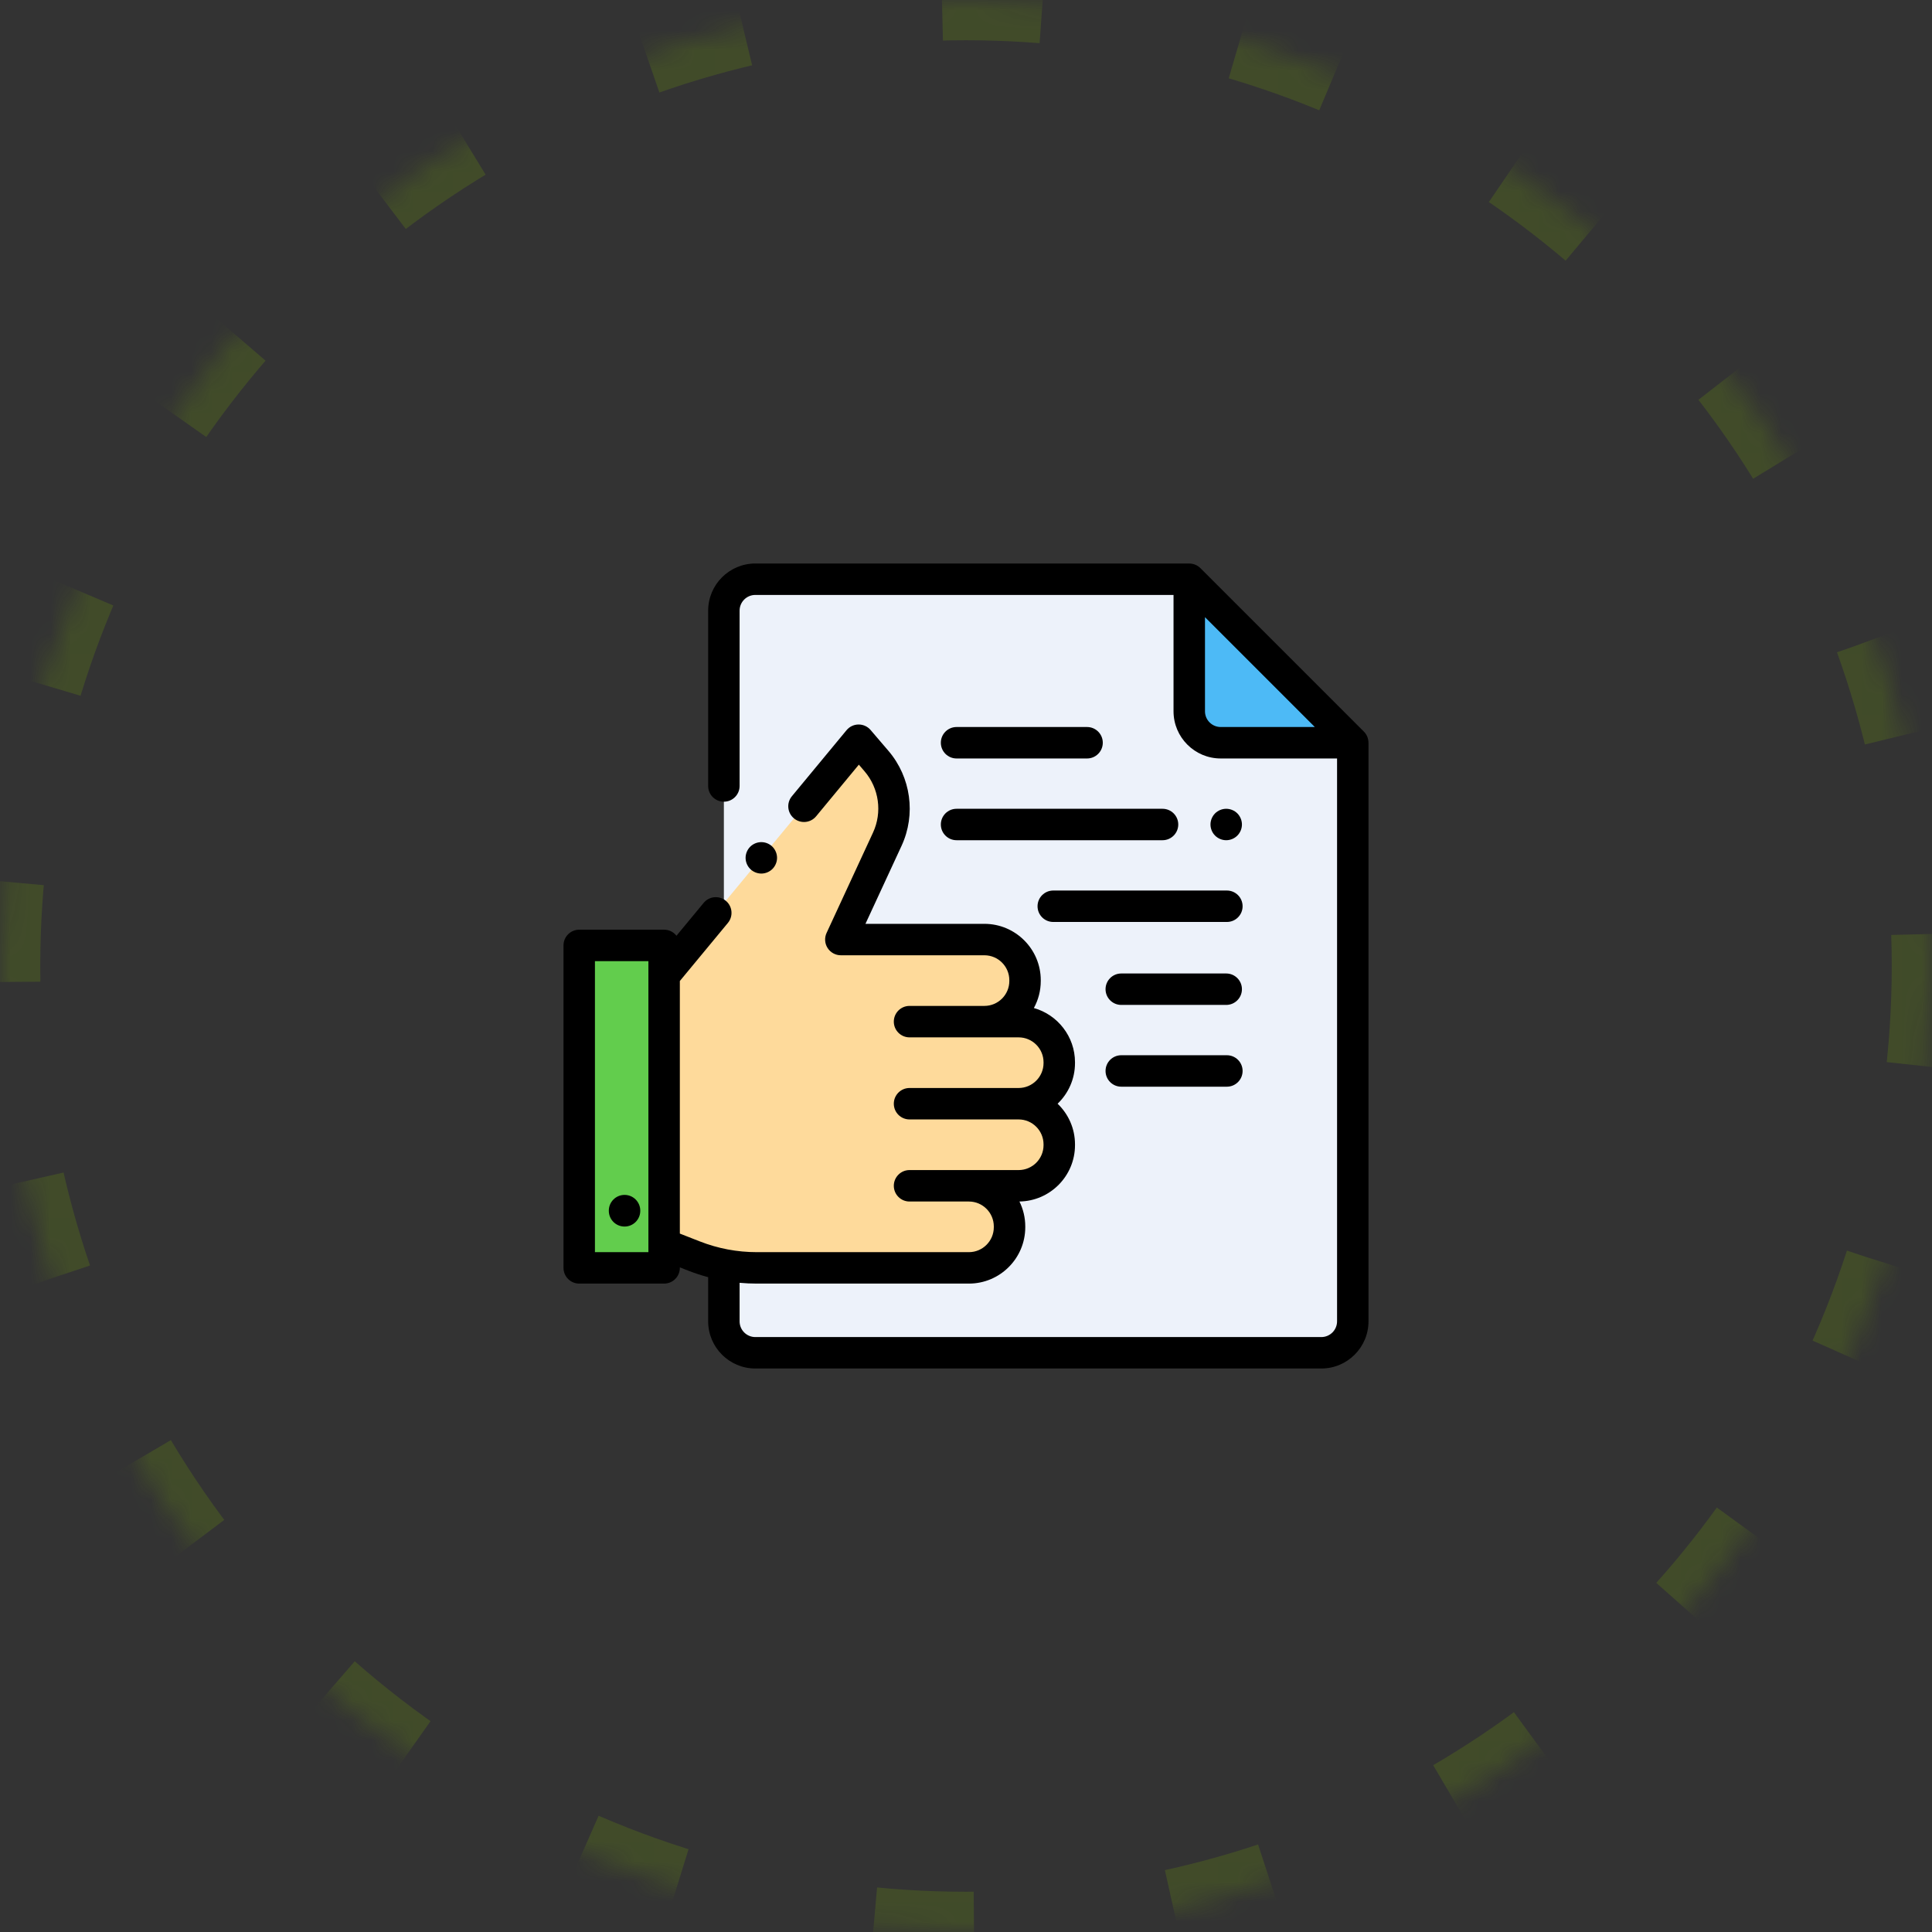 <?xml version="1.0" encoding="UTF-8"?>
<svg width="96px" height="96px" viewBox="0 0 96 96" version="1.1" xmlns="http://www.w3.org/2000/svg" xmlns:xlink="http://www.w3.org/1999/xlink">
    <rect x="0" y="0" width="96" height="96" fill="#333333" stroke="none"/>
    <!-- Generator: sketchtool 53.2 (72643) - https://sketchapp.com -->
    <title>49BFBCE9-0E5E-4365-823C-47E5F2070DE9</title>
    <desc>Created with sketchtool.</desc>
    <defs>
        <circle id="path-1" cx="48" cy="48" r="48"></circle>
        <mask id="mask-2" maskContentUnits="userSpaceOnUse" maskUnits="objectBoundingBox" x="0" y="0" width="96" height="96" fill="white">
            <use xlink:href="#path-1"></use>
        </mask>
    </defs>
    <g id="Page-1" stroke="none" stroke-width="1" fill="none" fill-rule="evenodd">
        <g id="Homepage" transform="translate(-1362, -1247)">
            <g id="Group-6" transform="translate(1279, 1247)">
                <g id="Group-18" transform="translate(83, 0)">
                    <use id="Oval" stroke="#75A605" mask="url(#mask-2)" stroke-width="4" opacity="0.213" stroke-dasharray="5,10" xlink:href="#path-1"></use>
                    <g id="004-post" transform="translate(28, 28)">
                        <rect id="Rectangle" fill="#62CD4D" x="0.781" y="18.977" width="4.219" height="16.023"></rect>
                        <path d="M7.969,11.055 L7.969,2.344 C7.969,1.481 8.668,0.781 9.531,0.781 L31.094,0.781 L39.219,8.906 L39.219,37.656 C39.219,38.519 38.519,39.219 37.656,39.219 L9.531,39.219 C8.668,39.219 7.969,38.519 7.969,37.656 L7.969,35 L7.969,11.055 Z" id="Path" fill="#EDF2FA"></path>
                        <path d="M39.219,8.906 L31.094,0.781 L31.094,7.344 C31.094,8.207 31.793,8.906 32.656,8.906 L39.219,8.906 Z" id="Path" fill="#4DBAF6"></path>
                        <path d="M24.634,24.823 L24.634,24.784 C24.634,23.669 23.73,22.765 22.615,22.765 L20.914,22.765 C22.03,22.765 22.934,21.86 22.934,20.745 L22.934,20.706 C22.934,19.59 22.03,18.686 20.914,18.686 L13.781,18.686 L16.09,13.698 C16.685,12.411 16.475,10.896 15.554,9.82 L14.666,8.781 L4.994,20.471 L4.994,33.826 L6.481,34.409 C7.476,34.8 8.535,35 9.604,35 L10.985,35 L20.144,35 C21.259,35 22.164,34.096 22.164,32.98 L22.164,32.941 C22.164,31.826 21.259,30.921 20.144,30.921 C21.37,30.921 22.615,30.921 22.615,30.921 C23.73,30.921 24.634,30.017 24.634,28.902 L24.634,28.863 C24.634,27.747 23.73,26.843 22.615,26.843 C23.73,26.843 24.634,25.939 24.634,24.823 Z" id="Path" fill="#FEDA9B"></path>
                        <path d="M3.034,31.374 C2.602,31.374 2.252,31.724 2.252,32.155 L2.252,32.165 C2.252,32.597 2.602,32.947 3.034,32.947 C3.465,32.947 3.815,32.597 3.815,32.165 L3.815,32.155 C3.815,31.724 3.465,31.374 3.034,31.374 Z" id="Path" fill="#000000"></path>
                        <path d="M10.382,15.178 C10.527,15.033 10.611,14.831 10.611,14.626 C10.611,14.42 10.527,14.219 10.382,14.073 C10.237,13.928 10.035,13.845 9.83,13.845 C9.624,13.845 9.423,13.928 9.277,14.073 C9.132,14.219 9.048,14.42 9.048,14.626 C9.048,14.831 9.132,15.033 9.277,15.178 C9.423,15.323 9.624,15.407 9.83,15.407 C10.036,15.407 10.237,15.323 10.382,15.178 Z" id="Path" fill="#000000"></path>
                        <path d="M39.998,8.906 C39.998,8.703 39.921,8.503 39.771,8.354 L31.646,0.229 C31.496,0.079 31.296,0.002 31.093,0.002 C31.093,0.001 31.093,0.001 31.094,0 L9.531,0 C8.239,0 7.188,1.051 7.188,2.344 L7.188,11.055 C7.188,11.486 7.537,11.836 7.969,11.836 C8.4,11.836 8.75,11.486 8.75,11.055 L8.75,2.344 C8.75,1.913 9.1,1.562 9.531,1.562 L30.312,1.562 L30.312,7.344 C30.312,8.636 31.364,9.688 32.656,9.688 L38.438,9.688 L38.438,37.656 C38.438,38.087 38.087,38.438 37.656,38.438 L9.531,38.438 C9.1,38.438 8.75,38.087 8.75,37.656 L8.75,35.742 C9.033,35.768 9.318,35.781 9.604,35.781 L20.144,35.781 C21.688,35.781 22.945,34.525 22.945,32.98 L22.945,32.941 C22.945,32.496 22.84,32.076 22.655,31.702 C24.181,31.68 25.416,30.433 25.416,28.902 L25.416,28.863 C25.416,28.07 25.084,27.353 24.552,26.843 C25.084,26.333 25.416,25.616 25.416,24.823 L25.416,24.784 C25.416,23.502 24.549,22.419 23.372,22.088 C23.591,21.689 23.715,21.231 23.715,20.745 L23.715,20.706 C23.715,19.161 22.459,17.905 20.914,17.905 L15.004,17.905 L16.799,14.026 C17.52,12.467 17.264,10.617 16.148,9.312 L15.259,8.273 C15.111,8.1 14.894,8 14.666,8 C14.664,8 14.661,8 14.659,8 C14.429,8.002 14.211,8.105 14.064,8.283 L11.348,11.565 C11.073,11.898 11.119,12.39 11.452,12.665 C11.784,12.94 12.277,12.894 12.552,12.562 L14.676,9.995 L14.96,10.327 C15.681,11.17 15.846,12.364 15.38,13.37 L13.072,18.358 C12.96,18.6 12.979,18.882 13.123,19.107 C13.267,19.331 13.515,19.467 13.781,19.467 L20.914,19.467 C21.597,19.467 22.153,20.023 22.153,20.706 L22.153,20.745 C22.153,21.428 21.597,21.983 20.914,21.983 L17.194,21.983 C16.763,21.983 16.413,22.333 16.413,22.765 C16.413,23.196 16.763,23.546 17.194,23.546 L20.914,23.546 L22.615,23.546 C23.297,23.546 23.853,24.101 23.853,24.784 L23.853,24.823 C23.853,25.506 23.297,26.062 22.615,26.062 L17.194,26.062 C16.763,26.062 16.413,26.412 16.413,26.843 C16.413,27.275 16.763,27.624 17.194,27.624 L22.615,27.624 C23.297,27.624 23.853,28.18 23.853,28.863 L23.853,28.902 C23.853,29.585 23.297,30.14 22.615,30.14 L20.144,30.14 L17.194,30.14 C16.763,30.14 16.413,30.49 16.413,30.922 C16.413,31.353 16.763,31.703 17.194,31.703 L20.144,31.703 C20.827,31.703 21.382,32.259 21.382,32.941 L21.382,32.98 C21.382,33.663 20.827,34.219 20.144,34.219 L9.604,34.219 C8.629,34.219 7.674,34.038 6.766,33.682 L5.781,33.296 L5.781,20.745 L8.169,17.859 C8.444,17.526 8.398,17.034 8.065,16.759 C7.733,16.484 7.24,16.53 6.965,16.863 L5.614,18.496 C5.471,18.314 5.25,18.196 5,18.196 L0.781,18.196 C0.35,18.196 0,18.546 0,18.977 L0,35 C0,35.431 0.35,35.781 0.781,35.781 L5,35.781 C5.431,35.781 5.781,35.431 5.781,35 L5.781,34.974 L6.196,35.137 C6.522,35.265 6.853,35.373 7.188,35.463 L7.188,37.656 C7.188,38.949 8.239,40 9.531,40 L37.656,40 C38.949,40 40,38.949 40,37.656 L40,8.906 C39.999,8.906 39.999,8.906 39.998,8.906 Z M1.562,34.219 L1.562,19.759 L4.219,19.759 L4.219,34.219 L1.562,34.219 Z M32.656,8.125 C32.225,8.125 31.875,7.775 31.875,7.344 L31.875,2.667 L37.333,8.125 L32.656,8.125 Z" id="Shape" fill="#000000" fill-rule="nonzero"></path>
                        <path d="M33.482,13.521 C33.627,13.376 33.711,13.174 33.711,12.969 C33.711,12.763 33.627,12.562 33.482,12.416 C33.337,12.271 33.135,12.188 32.93,12.188 C32.724,12.188 32.523,12.271 32.377,12.416 C32.232,12.562 32.148,12.763 32.148,12.969 C32.148,13.174 32.232,13.376 32.377,13.521 C32.523,13.666 32.724,13.75 32.93,13.75 C33.135,13.75 33.337,13.666 33.482,13.521 Z" id="Path" fill="#000000"></path>
                        <path d="M19.531,13.75 L29.766,13.75 C30.197,13.75 30.547,13.4 30.547,12.969 C30.547,12.537 30.197,12.188 29.766,12.188 L19.531,12.188 C19.1,12.188 18.75,12.537 18.75,12.969 C18.75,13.4 19.1,13.75 19.531,13.75 Z" id="Path" fill="#000000"></path>
                        <path d="M23.555,17.031 C23.555,17.463 23.904,17.812 24.336,17.812 L32.963,17.812 C33.394,17.812 33.744,17.463 33.744,17.031 C33.744,16.6 33.394,16.25 32.963,16.25 L24.336,16.25 C23.904,16.25 23.555,16.6 23.555,17.031 Z" id="Path" fill="#000000"></path>
                        <path d="M27.715,21.934 L32.93,21.934 C33.361,21.934 33.711,21.584 33.711,21.153 C33.711,20.722 33.361,20.372 32.93,20.372 L27.715,20.372 C27.283,20.372 26.934,20.722 26.934,21.153 C26.934,21.584 27.283,21.934 27.715,21.934 Z" id="Path" fill="#000000"></path>
                        <path d="M27.715,25.997 L32.963,25.997 C33.394,25.997 33.744,25.647 33.744,25.215 C33.744,24.784 33.394,24.434 32.963,24.434 L27.715,24.434 C27.283,24.434 26.934,24.784 26.934,25.215 C26.934,25.647 27.283,25.997 27.715,25.997 Z" id="Path" fill="#000000"></path>
                        <path d="M19.531,9.688 L26.016,9.688 C26.447,9.688 26.797,9.338 26.797,8.906 C26.797,8.475 26.447,8.125 26.016,8.125 L19.531,8.125 C19.1,8.125 18.75,8.475 18.75,8.906 C18.75,9.338 19.1,9.688 19.531,9.688 Z" id="Path" fill="#000000"></path>
                    </g>
                </g>
            </g>
        </g>
    </g>
</svg>